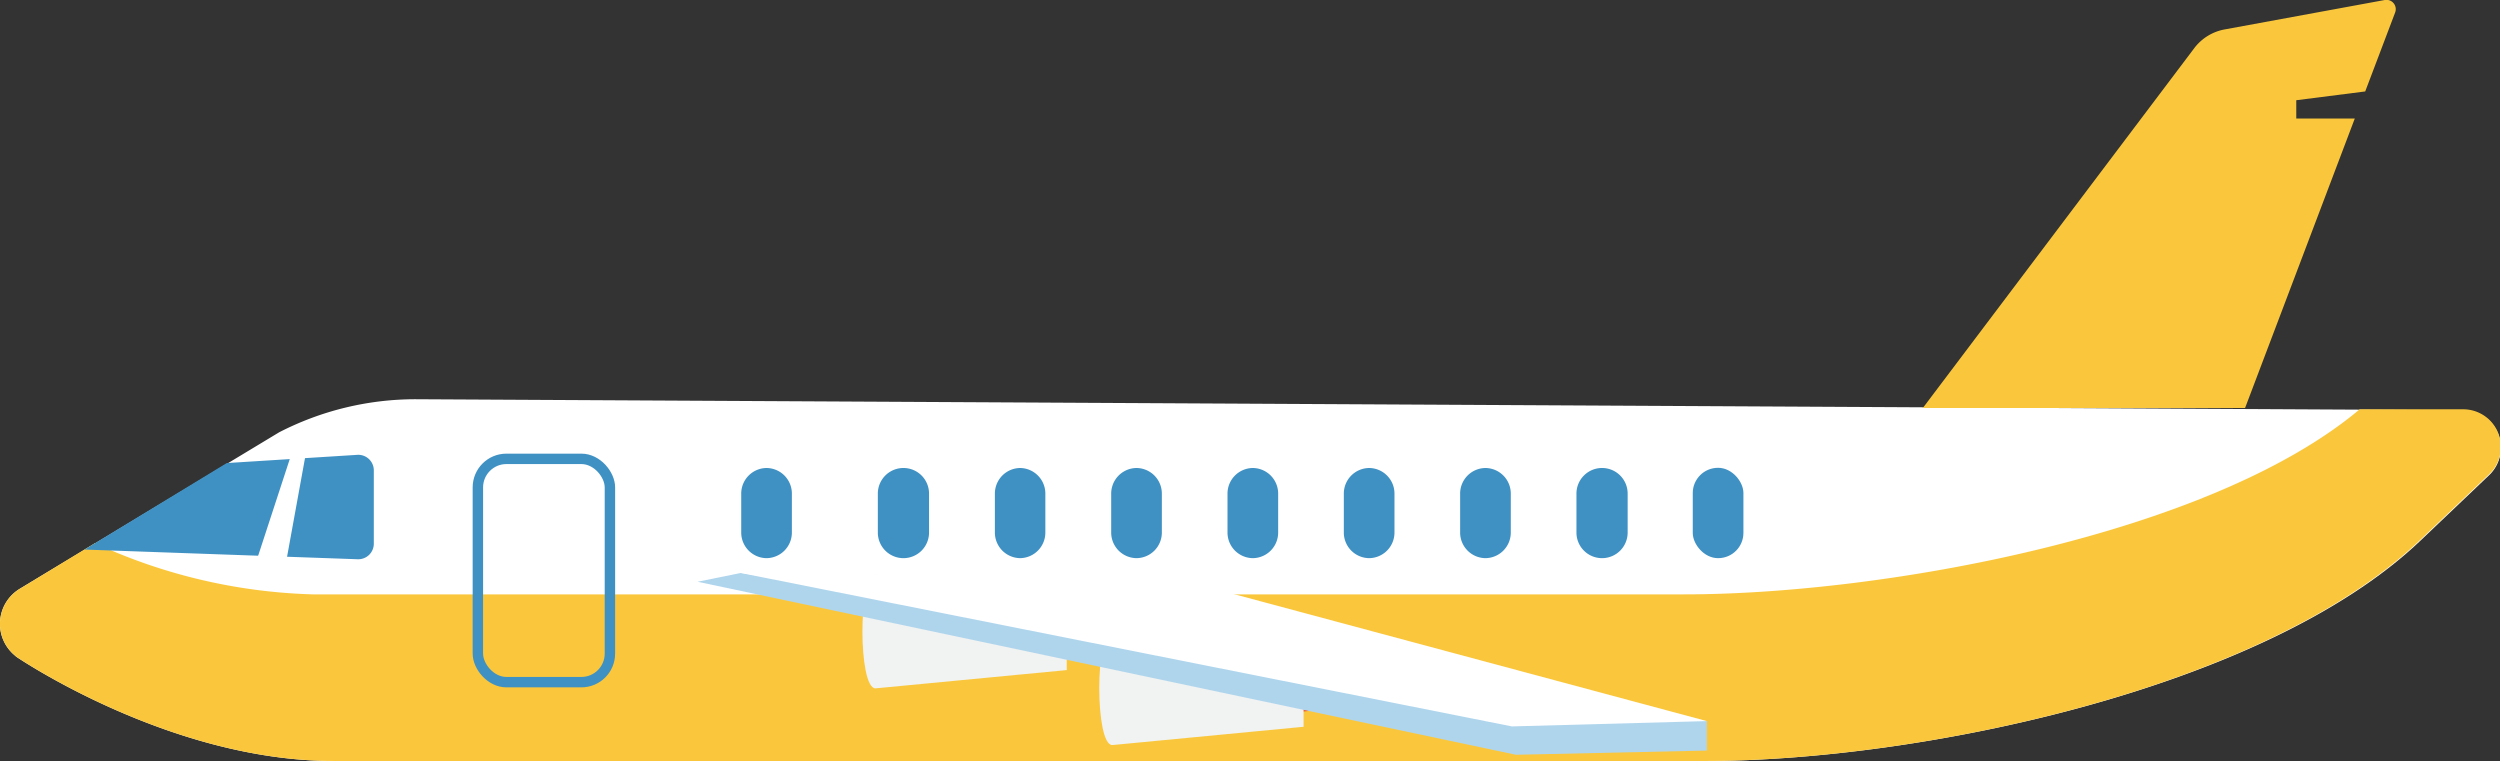 <svg xmlns="http://www.w3.org/2000/svg" viewBox="0 0 136.7 41.61"><rect x="0" y="0" width="136.7" height="41.61" fill="#333333" stroke="none"/><defs><style>.cls-1{fill:#fff}.cls-3{fill:#f15a29}.cls-4{fill:#f1f2f2}.cls-5{fill:#3f91c4}</style></defs><g id="レイヤー_2" data-name="レイヤー 2"><g id="レイヤー_1-2" data-name="レイヤー 1"><path class="cls-1" d="M18.23 41.61h75c11.69 0 30.53-3.92 39.07-12l3.8-3.62a2.06 2.06 0 00-1.38-3.56l-112-.6a16.3 16.3 0 00-7.46 1.81L1.09 32.19a2.24 2.24 0 00-.37 3.57l.17.15s8.35 5.7 17.34 5.7z"/><path d="M1.09 32.19l4.1-2.49a30.4 30.4 0 0011.92 2.8h75c10.73 0 28.69-3.21 36.92-10.12h5.69a2.06 2.06 0 011.38 3.56l-3.8 3.62c-8.54 8.13-27.38 12.05-39.07 12.05h-75c-9 0-17.34-5.7-17.34-5.7l-.17-.15a2.24 2.24 0 01.37-3.57zM120 2.61a2.69 2.69 0 011.64-1L130.4 0a.51.51 0 01.56.7L129.33 5l-3.77.48v1h3.2l-6 15.83h-17.62z" fill="#fac73c"/><path class="cls-3" d="M70.68 38.97l3.04-.33v-1.78l-3.04-.25v2.36z"/><path class="cls-4" d="M60.82 40.74l10.46-1v-4l-10.46-1.21c-.95 0-.95 6.21 0 6.21z"/><path class="cls-3" d="M57.73 35.87l3.03-.33v-1.78l-3.03-.25v2.36z"/><path class="cls-4" d="M47.87 37.64l10.46-1v-4l-10.46-1.21c-.95 0-.95 6.21 0 6.21z"/><path class="cls-5" d="M12.4 25.32l7.15-.45a.85.85 0 01.89.85v4a.85.85 0 01-.87.86l-14.95-.53z"/><path class="cls-1" d="M16.71 24.87l-1.24 6.82-1.64-.43 2.24-6.85.64.46z"/><path class="cls-5" d="M49.42 30.52a1.4 1.4 0 001.38-1.41V27a1.4 1.4 0 00-1.38-1.41A1.4 1.4 0 0048 27v2.12a1.4 1.4 0 001.42 1.4zm-7.5 0a1.4 1.4 0 001.38-1.41V27a1.4 1.4 0 00-1.38-1.41A1.4 1.4 0 0040.53 27v2.12a1.4 1.4 0 001.39 1.4zm13.86 0a1.4 1.4 0 001.38-1.41V27a1.4 1.4 0 00-1.38-1.41A1.4 1.4 0 0054.4 27v2.12a1.4 1.4 0 001.38 1.4zm6.36 0a1.4 1.4 0 001.39-1.41V27a1.4 1.4 0 00-1.39-1.41A1.4 1.4 0 0060.76 27v2.12a1.4 1.4 0 001.38 1.4zm6.36 0a1.4 1.4 0 001.39-1.41V27a1.4 1.4 0 00-1.39-1.41A1.4 1.4 0 0067.12 27v2.12a1.4 1.4 0 001.38 1.4zm6.37 0a1.4 1.4 0 001.38-1.41V27a1.4 1.4 0 00-1.38-1.41A1.4 1.4 0 0073.48 27v2.12a1.4 1.4 0 001.39 1.4zm6.36 0a1.4 1.4 0 001.38-1.41V27a1.4 1.4 0 00-1.38-1.41A1.4 1.4 0 0079.84 27v2.12a1.4 1.4 0 001.39 1.4zm6.36 0A1.4 1.4 0 0089 29.11V27a1.4 1.4 0 00-1.38-1.41A1.4 1.4 0 0086.2 27v2.12a1.4 1.4 0 001.39 1.4z"/><rect class="cls-5" x="92.57" y="25.58" width="2.77" height="4.94" rx="1.38" transform="rotate(180 93.95 28.05)"/><path d="M93.33 39.43v1.61l-10.44.23-44.75-9.46 2.36-.48 52.83 8.1z" fill="#afd5ed"/><path class="cls-1" d="M40.5 31.33l42.17 8.39 10.66-.29-29.09-7.81-23.74-.29z"/><rect x="26.13" y="25.09" width="7.22" height="12.21" rx="1.56" transform="rotate(-180 29.74 31.195)" fill="none" stroke="#3f91c4" stroke-miterlimit="10" stroke-width=".57"/></g></g></svg>